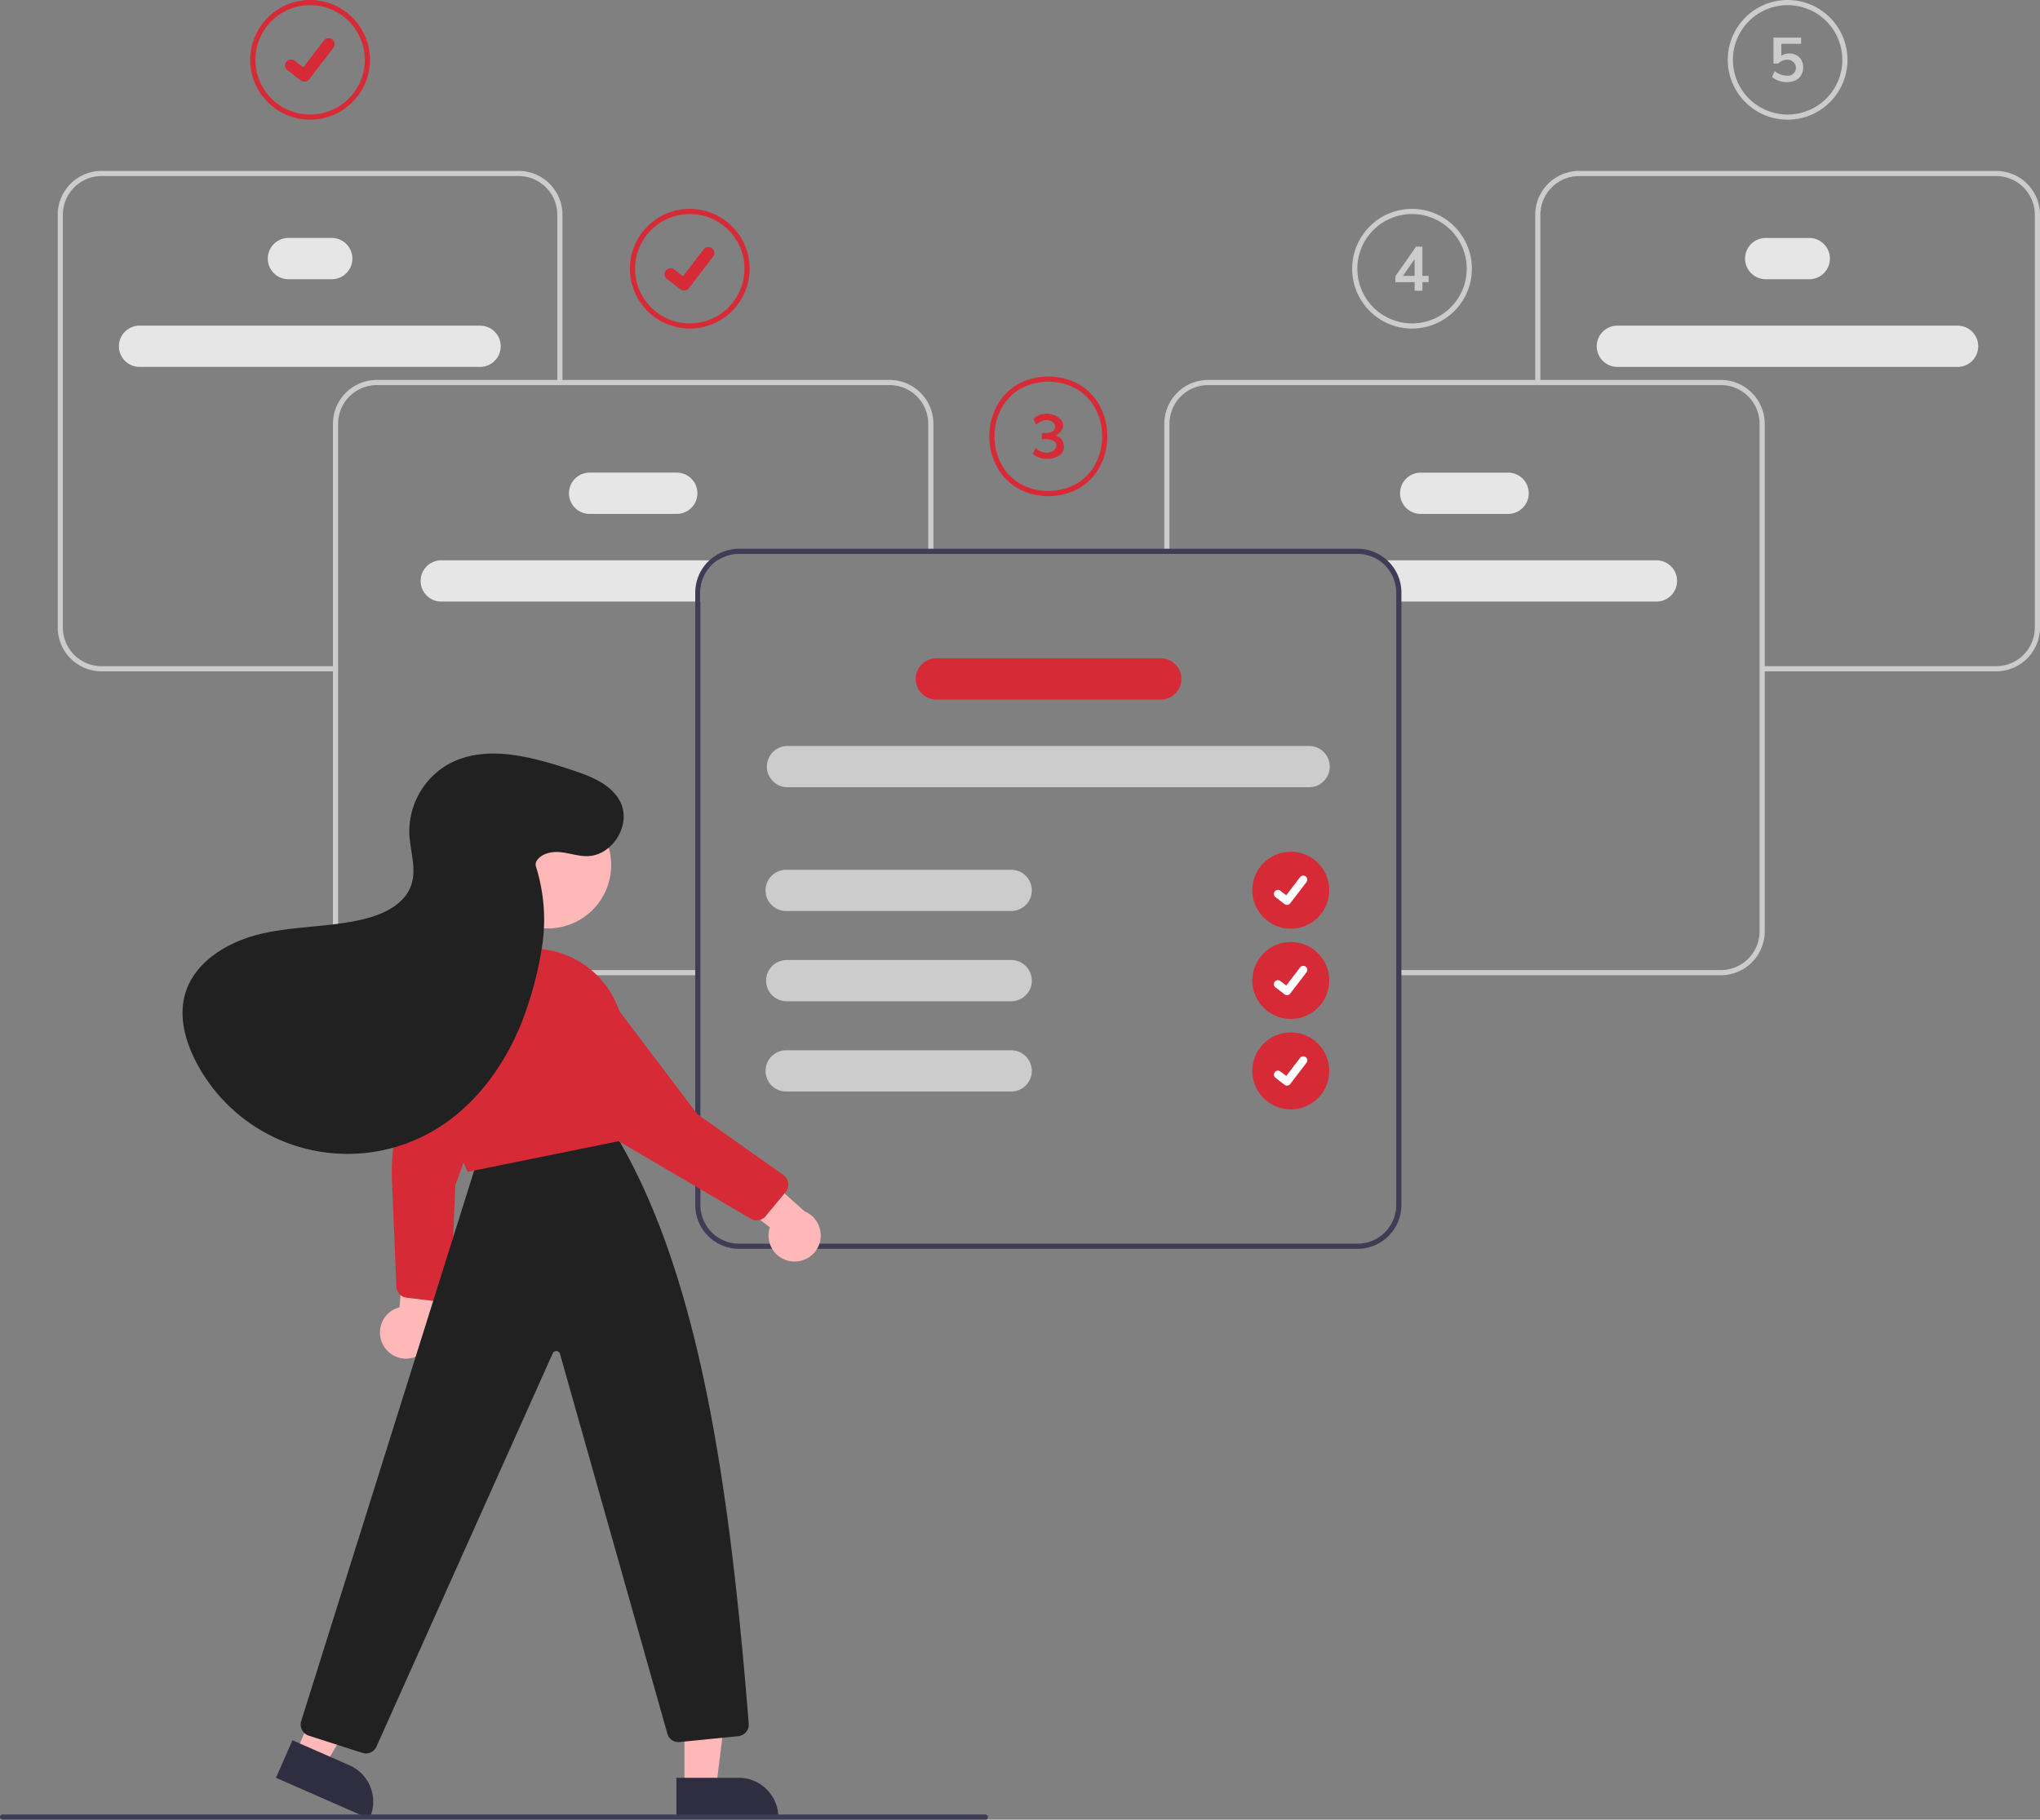 <svg xmlns="http://www.w3.org/2000/svg" width="577.195" height="515" viewBox="0 0 577.195 515">
  <rect x="0" y="0" width="577.195" height="515" fill="#808080" stroke="none"/>
  <g id="undraw_Setup_wizard_re_nday" transform="translate(0 0)">
    <path id="Path_7319" data-name="Path 7319" d="M373.376,314.457a5.839,5.839,0,0,0,0,11.677h73.392v-2.547a10.931,10.931,0,0,1,4.92-9.131Z" transform="translate(-248.599 -155.881)" fill="#e6e6e6"/>
    <path id="Path_7320" data-name="Path 7320" d="M455.694,292.134H430.88a5.839,5.839,0,0,1,0-11.677h24.814a5.839,5.839,0,0,1,0,11.677Z" transform="translate(-264.135 -146.696)" fill="#e6e6e6"/>
    <path id="Path_7321" data-name="Path 7321" d="M352.963,235.134H256.625a5.839,5.839,0,1,1,0-11.677h96.338a5.839,5.839,0,0,1,0,11.677Z" transform="translate(-217.058 -131.296)" fill="#e6e6e6"/>
    <path id="Path_7322" data-name="Path 7322" d="M326.532,201.134H314.125a5.839,5.839,0,0,1,0-11.677h12.407a5.839,5.839,0,0,1,0,11.677Z" transform="translate(-232.592 -122.111)" fill="#e6e6e6"/>
    <path id="Path_7323" data-name="Path 7323" d="M436.881,412.986H346.061a12.421,12.421,0,0,1-12.407-12.407V256.918a12.421,12.421,0,0,1,12.407-12.407H491.134a12.421,12.421,0,0,1,12.407,12.407v35.607h-1.46V256.918a10.96,10.96,0,0,0-10.948-10.948H346.061a10.96,10.96,0,0,0-10.948,10.948V400.579a10.96,10.96,0,0,0,10.948,10.948h90.819Z" transform="translate(-239.446 -136.984)" fill="#ccc"/>
    <path id="Path_7324" data-name="Path 7324" d="M305.555,305.088h-66.2a12.421,12.421,0,0,1-12.407-12.407V175.864a12.421,12.421,0,0,1,12.407-12.407h118a12.421,12.421,0,0,1,12.407,12.407v47.479H368.3V175.864a10.96,10.96,0,0,0-10.948-10.948h-118A10.96,10.96,0,0,0,228.4,175.864V292.681a10.96,10.96,0,0,0,10.948,10.948h66.2Z" transform="translate(-210.617 -115.087)" fill="#ccc"/>
    <path id="Path_7325" data-name="Path 7325" d="M739.536,314.457a10.93,10.93,0,0,1,4.919,9.13v2.547h73.393a5.839,5.839,0,0,0,0-11.677Z" transform="translate(-349.1 -155.881)" fill="#e6e6e6"/>
    <path id="Path_7326" data-name="Path 7326" d="M747.331,286.3a5.846,5.846,0,0,1,5.839-5.839h24.814a5.839,5.839,0,0,1,0,11.677H753.17A5.845,5.845,0,0,1,747.331,286.3Z" transform="translate(-351.206 -146.696)" fill="#e6e6e6"/>
    <path id="Path_7327" data-name="Path 7327" d="M823.587,229.3a5.845,5.845,0,0,1,5.839-5.839h96.338a5.839,5.839,0,0,1,0,11.677H829.426a5.845,5.845,0,0,1-5.839-5.839Z" transform="translate(-371.808 -131.296)" fill="#e6e6e6"/>
    <path id="Path_7328" data-name="Path 7328" d="M881.087,195.3a5.845,5.845,0,0,1,5.839-5.839h12.407a5.839,5.839,0,0,1,0,11.677H886.926A5.845,5.845,0,0,1,881.087,195.3Z" transform="translate(-387.342 -122.111)" fill="#e6e6e6"/>
    <path id="Path_7329" data-name="Path 7329" d="M722.6,412.986h90.819a12.421,12.421,0,0,0,12.407-12.407V256.918a12.421,12.421,0,0,0-12.407-12.407H668.352a12.421,12.421,0,0,0-12.407,12.407v35.607h1.46V256.918a10.96,10.96,0,0,1,10.948-10.948H813.424a10.96,10.96,0,0,1,10.948,10.948V400.579a10.96,10.96,0,0,1-10.948,10.948H722.6Z" transform="translate(-326.517 -136.984)" fill="#ccc"/>
    <path id="Path_7330" data-name="Path 7330" d="M863.951,305.088h66.2a12.421,12.421,0,0,0,12.407-12.407V175.864a12.421,12.421,0,0,0-12.407-12.407h-118a12.421,12.421,0,0,0-12.407,12.407v47.479h1.46V175.864a10.96,10.96,0,0,1,10.948-10.948h118A10.96,10.96,0,0,1,941.1,175.864V292.681a10.96,10.96,0,0,1-10.948,10.948h-66.2Z" transform="translate(-365.367 -115.087)" fill="#ccc"/>
    <path id="Path_7331" data-name="Path 7331" d="M661.489,309.967H486.5A12.432,12.432,0,0,0,474.1,322.374V495.7A12.42,12.42,0,0,0,486.5,508.11H661.489A12.42,12.42,0,0,0,673.9,495.7V322.374A12.42,12.42,0,0,0,661.489,309.967ZM672.437,495.7a10.961,10.961,0,0,1-10.948,10.948H486.5A10.961,10.961,0,0,1,475.557,495.7V322.374A10.965,10.965,0,0,1,486.5,311.427H661.489a10.961,10.961,0,0,1,10.948,10.948Z" transform="translate(-277.388 -154.668)" fill="#3f3d56"/>
    <path id="Path_7332" data-name="Path 7332" d="M655.242,398.134H507.815a5.839,5.839,0,1,1,0-11.677H655.242a5.839,5.839,0,1,1,0,11.677Z" transform="translate(-284.92 -175.333)" fill="#ccc"/>
    <path id="Path_7333" data-name="Path 7333" d="M628.81,364.134h-63.5a5.839,5.839,0,0,1,0-11.677h63.5a5.839,5.839,0,1,1,0,11.677Z" transform="translate(-300.454 -166.148)" fill="#d62b37"/>
    <path id="Path_7334" data-name="Path 7334" d="M570.81,446.134h-63.5a5.839,5.839,0,1,1,0-11.677h63.5a5.839,5.839,0,1,1,0,11.677Z" transform="translate(-284.785 -188.301)" fill="#ccc"/>
    <path id="Path_7335" data-name="Path 7335" d="M570.81,481.134h-63.5a5.839,5.839,0,0,1,0-11.677h63.5a5.839,5.839,0,1,1,0,11.677Z" transform="translate(-284.785 -197.757)" fill="#ccc"/>
    <path id="Path_7336" data-name="Path 7336" d="M570.81,516.134h-63.5a5.839,5.839,0,1,1,0-11.677h63.5a5.839,5.839,0,1,1,0,11.677Z" transform="translate(-284.785 -207.212)" fill="#ccc"/>
    <circle id="Ellipse_44" data-name="Ellipse 44" cx="10.896" cy="10.896" r="10.896" transform="translate(354.321 241.047)" fill="#d62b37"/>
    <path id="Path_395" data-name="Path 395" d="M702.133,445.013a1.13,1.13,0,0,1-.68-.226l-.012-.009-2.561-1.959a1.138,1.138,0,1,1,1.385-1.806l1.659,1.272,3.919-5.113a1.137,1.137,0,0,1,1.595-.211h0l-.024.034.025-.034a1.139,1.139,0,0,1,.21,1.6l-4.61,6.012a1.139,1.139,0,0,1-.905.444Z" transform="translate(-337.996 -188.914)" fill="#fff"/>
    <path id="Path_7337" data-name="Path 7337" d="M318.517,131.052a16.936,16.936,0,1,1,16.936-16.936A16.936,16.936,0,0,1,318.517,131.052Zm0-32.411a15.476,15.476,0,1,0,15.476,15.476A15.476,15.476,0,0,0,318.517,98.64Z" transform="translate(-230.781 -97.181)" fill="#d62b37"/>
    <path id="Path_395-2" data-name="Path 395" d="M320.549,124.294a1.681,1.681,0,0,1-1.011-.336l-.018-.014-3.809-2.913a1.693,1.693,0,0,1,2.06-2.686l2.467,1.892,5.829-7.605a1.692,1.692,0,0,1,2.372-.313h0l-.036.05.037-.05a1.694,1.694,0,0,1,.313,2.372l-6.856,8.941a1.693,1.693,0,0,1-1.346.66Z" transform="translate(-234.419 -101.176)" fill="#d62b37"/>
    <path id="Path_7338" data-name="Path 7338" d="M465.713,212.052a16.936,16.936,0,1,1,16.936-16.936,16.935,16.935,0,0,1-16.936,16.936Zm0-32.411a15.476,15.476,0,1,0,15.476,15.476,15.476,15.476,0,0,0-15.476-15.476Z" transform="translate(-270.548 -119.064)" fill="#d62b37"/>
    <path id="Path_395-3" data-name="Path 395" d="M467.745,205.294a1.681,1.681,0,0,1-1.011-.336l-.018-.014-3.809-2.913a1.693,1.693,0,1,1,2.06-2.686l2.467,1.892,5.829-7.605a1.692,1.692,0,0,1,2.372-.313h0l-.036.05.037-.05a1.694,1.694,0,0,1,.313,2.372l-6.856,8.941a1.693,1.693,0,0,1-1.346.66Z" transform="translate(-274.186 -123.059)" fill="#d62b37"/>
    <circle id="Ellipse_44-2" data-name="Ellipse 44" cx="10.896" cy="10.896" r="10.896" transform="translate(354.321 266.592)" fill="#d62b37"/>
    <path id="Path_395-4" data-name="Path 395" d="M702.133,480.013a1.129,1.129,0,0,1-.68-.226l-.012-.009-2.561-1.959a1.138,1.138,0,1,1,1.385-1.806l1.659,1.272,3.919-5.113a1.137,1.137,0,0,1,1.595-.211h0l-.024.034.025-.034a1.139,1.139,0,0,1,.21,1.6l-4.61,6.012a1.138,1.138,0,0,1-.905.444Z" transform="translate(-337.996 -198.37)" fill="#fff"/>
    <circle id="Ellipse_44-3" data-name="Ellipse 44" cx="10.896" cy="10.896" r="10.896" transform="translate(354.321 292.187)" fill="#d62b37"/>
    <path id="Path_395-5" data-name="Path 395" d="M702.133,515.084a1.13,1.13,0,0,1-.68-.226l-.012-.009-2.561-1.959a1.138,1.138,0,0,1,1.385-1.806l1.659,1.272,3.919-5.113a1.137,1.137,0,0,1,1.595-.211h0l-.024.034.025-.034a1.139,1.139,0,0,1,.21,1.6l-4.61,6.012a1.138,1.138,0,0,1-.905.444Z" transform="translate(-337.996 -207.845)" fill="#fff"/>
    <path id="Path_7339" data-name="Path 7339" d="M604.81,277.052c-11.494-.2-16.718-8.917-16.717-16.937s5.225-16.74,16.693-16.934h.025c11.47.2,16.694,8.917,16.693,16.937S616.278,276.858,604.81,277.052Zm-.012-32.411c-10.475.183-15.245,8.149-15.246,15.474s4.774,15.3,15.258,15.477c10.458-.177,15.233-8.146,15.234-15.475s-4.771-15.291-15.246-15.477Z" transform="translate(-308.186 -136.625)" fill="#d62b37"/>
    <path id="Path_7340" data-name="Path 7340" d="M613.159,264.934c2.93,5.089-5.112,7.077-8.189,4.011l.771-1.647c5,4.321,9.41-3.163,1.769-2.452v-1.8c7,.564,3.067-6.478-1.594-2.312l-.753-1.646c3.8-3.942,12.326.825,6.306,4.764A3,3,0,0,1,613.159,264.934Z" transform="translate(-312.745 -140.522)" fill="#d62b37"/>
    <path id="Path_7341" data-name="Path 7341" d="M745.713,212.052a16.936,16.936,0,1,1,16.936-16.936,16.935,16.935,0,0,1-16.936,16.936Zm0-32.411a15.476,15.476,0,1,0,15.476,15.476,15.476,15.476,0,0,0-15.476-15.476Z" transform="translate(-346.194 -119.064)" fill="#ccc"/>
    <path id="Path_7342" data-name="Path 7342" d="M754.944,202.879h-1.769v2.435h-2.207v-2.435h-5.43V201.2l5.833-8.355h1.8v8.268h1.769Zm-3.976-1.769v-4.747l-3.293,4.747Z" transform="translate(-350.722 -123.025)" fill="#ccc"/>
    <path id="Path_7343" data-name="Path 7343" d="M891.318,131.052a16.936,16.936,0,1,1,16.936-16.936A16.936,16.936,0,0,1,891.318,131.052Zm0-32.411a15.476,15.476,0,1,0,15.476,15.476A15.476,15.476,0,0,0,891.318,98.64Z" transform="translate(-385.531 -97.181)" fill="#ccc"/>
    <path id="Path_7344" data-name="Path 7344" d="M898.482,116.747a3.478,3.478,0,0,1,1.384,1.4,4.279,4.279,0,0,1,.49,2.075,4.133,4.133,0,0,1-.561,2.163,3.753,3.753,0,0,1-1.612,1.454,5.451,5.451,0,0,1-2.435.517,7.015,7.015,0,0,1-2.312-.394,5.37,5.37,0,0,1-1.874-1.059l.753-1.647a5.671,5.671,0,0,0,3.468,1.3,2.258,2.258,0,0,0,1.778-3.915,2.346,2.346,0,0,0-1.708-.622,3.544,3.544,0,0,0-1.384.272,3.271,3.271,0,0,0-1.139.8h-1.366v-7.339h7.812V113.5h-5.605v3.4a3.872,3.872,0,0,1,2.242-.648,4.166,4.166,0,0,1,2.067.5Z" transform="translate(-390.172 -101.116)" fill="#ccc"/>
    <path id="Path_7345" data-name="Path 7345" d="M352.525,604.657a7.339,7.339,0,0,1,4.875-10.143l2.212-25.987,10.64,8.394-3.732,23.39a7.379,7.379,0,0,1-14,4.345Z" transform="translate(-244.367 -224.522)" fill="#ffb8b8"/>
    <path id="Path_7346" data-name="Path 7346" d="M360.611,566.553a3.282,3.282,0,0,1-2.849-3.117l-1.232-29.49a65.028,65.028,0,0,1,6.284-30.721l10.924-22.891a9.8,9.8,0,0,1,7.362-5.116,9.4,9.4,0,0,1,8.2,2.911,12.327,12.327,0,0,1,1.4,1.811,9.431,9.431,0,0,1,.5,8.98l-16.751,45.76-1.289,29.812a3.285,3.285,0,0,1-3.67,3.119l-8.837-1.054Z" transform="translate(-245.611 -199.288)" fill="#d62b37"/>
    <path id="Path_7347" data-name="Path 7347" d="M114.63,668.064l8.193,3.6,17.77-29.891L128.5,636.462Z" transform="translate(-30.969 -171.949)" fill="#ffb8b8"/>
    <path id="Path_7348" data-name="Path 7348" d="M316.223,772.021l16.135,7.082h0a11.229,11.229,0,0,1,5.769,14.8l-.147.334-26.418-11.6Z" transform="translate(-233.477 -279.498)" fill="#2f2e41"/>
    <path id="Path_7349" data-name="Path 7349" d="M265.341,680.615h8.948l4.256-34.512H265.34Z" transform="translate(-71.685 -174.554)" fill="#ffb8b8"/>
    <path id="Path_7350" data-name="Path 7350" d="M466.787,786.57h17.622a11.229,11.229,0,0,1,11.23,11.23v.365H466.788Z" transform="translate(-275.413 -283.429)" fill="#2f2e41"/>
    <path id="Path_7351" data-name="Path 7351" d="M339.6,711.71a3.3,3.3,0,0,1-1.014-.16l-15.171-4.876a3.3,3.3,0,0,1-2.136-4.087l50.311-160.211,37.685-7.39.133.216c24.914,40.541,33.231,102.47,38.506,168.087a3.3,3.3,0,0,1-2.949,3.534l-16.586,1.658a3.265,3.265,0,0,1-3.5-2.407l-30.37-107.437a1.095,1.095,0,0,0-2.062-.146L342.606,709.724a3.272,3.272,0,0,1-3.008,1.987Z" transform="translate(-236.064 -215.46)" fill="#212121"/>
    <circle id="Ellipse_2975" data-name="Ellipse 2975" cx="17.926" cy="17.926" r="17.926" transform="translate(137.07 226.912)" fill="#ffb8b8"/>
    <path id="Path_7352" data-name="Path 7352" d="M383,528.222l-.123-.257c-.083-.175-8.342-17.695-7.574-37.9a26.024,26.024,0,0,1,25.477-25.021h0A25.982,25.982,0,0,1,426.8,486.059a77.976,77.976,0,0,1-.171,33.075l-.054.227-.229.047Z" transform="translate(-250.685 -196.562)" fill="#d62b37"/>
    <path id="Path_7353" data-name="Path 7353" d="M501.274,575.184a7.339,7.339,0,0,1-5.886-9.592l-20.647-15.935,12.819-4.4L505.2,561.064a7.379,7.379,0,0,1-3.928,14.119Z" transform="translate(-277.562 -218.235)" fill="#ffb8b8"/>
    <path id="Path_7354" data-name="Path 7354" d="M433.137,519.694l-.048-.077-21.766-35.25a9.8,9.8,0,0,1-.313-8.959,9.4,9.4,0,0,1,6.889-5.316h0a12.3,12.3,0,0,1,2.282-.2A9.43,9.43,0,0,1,428,474.338l29.4,38.866,24.363,17.229a3.284,3.284,0,0,1,.635,4.775l-5.672,6.858a3.272,3.272,0,0,1-4.193.74Z" transform="translate(-260.092 -197.874)" fill="#d62b37"/>
    <path id="Path_7355" data-name="Path 7355" d="M375.481,419.852c1.321-2.173,4.237-2.787,6.768-2.539s4.993,1.138,7.536,1.118c7.062-.055,12.513-8.662,9.544-15.07-2.435-5.255-8.516-7.563-14.018-9.374-11.534-3.8-24.784-7.446-35.251-1.289a21.9,21.9,0,0,0-10.542,19.517c.235,4.846,2.091,9.823.522,14.413-1.811,5.3-7.551,8.137-12.977,9.511-9.51,2.409-19.537,2.021-29.107,4.182s-19.376,7.9-21.956,17.364c-1.694,6.217.074,12.91,3,18.651A48.3,48.3,0,0,0,346.39,496.1c11.569-6.755,19.922-18.173,24.9-30.61a102.5,102.5,0,0,0,5.924-22.513,50.077,50.077,0,0,0-1.851-21.514,1.977,1.977,0,0,1,.116-1.614Z" transform="translate(-223.691 -176.127)" fill="#212121"/>
    <path id="Path_7356" data-name="Path 7356" d="M483.369,802.279H205.3a.73.73,0,1,1,0-1.46H483.369a.73.73,0,1,1,0,1.46Z" transform="translate(-204.572 -287.279)" fill="#3f3d56"/>
  </g>
</svg>

